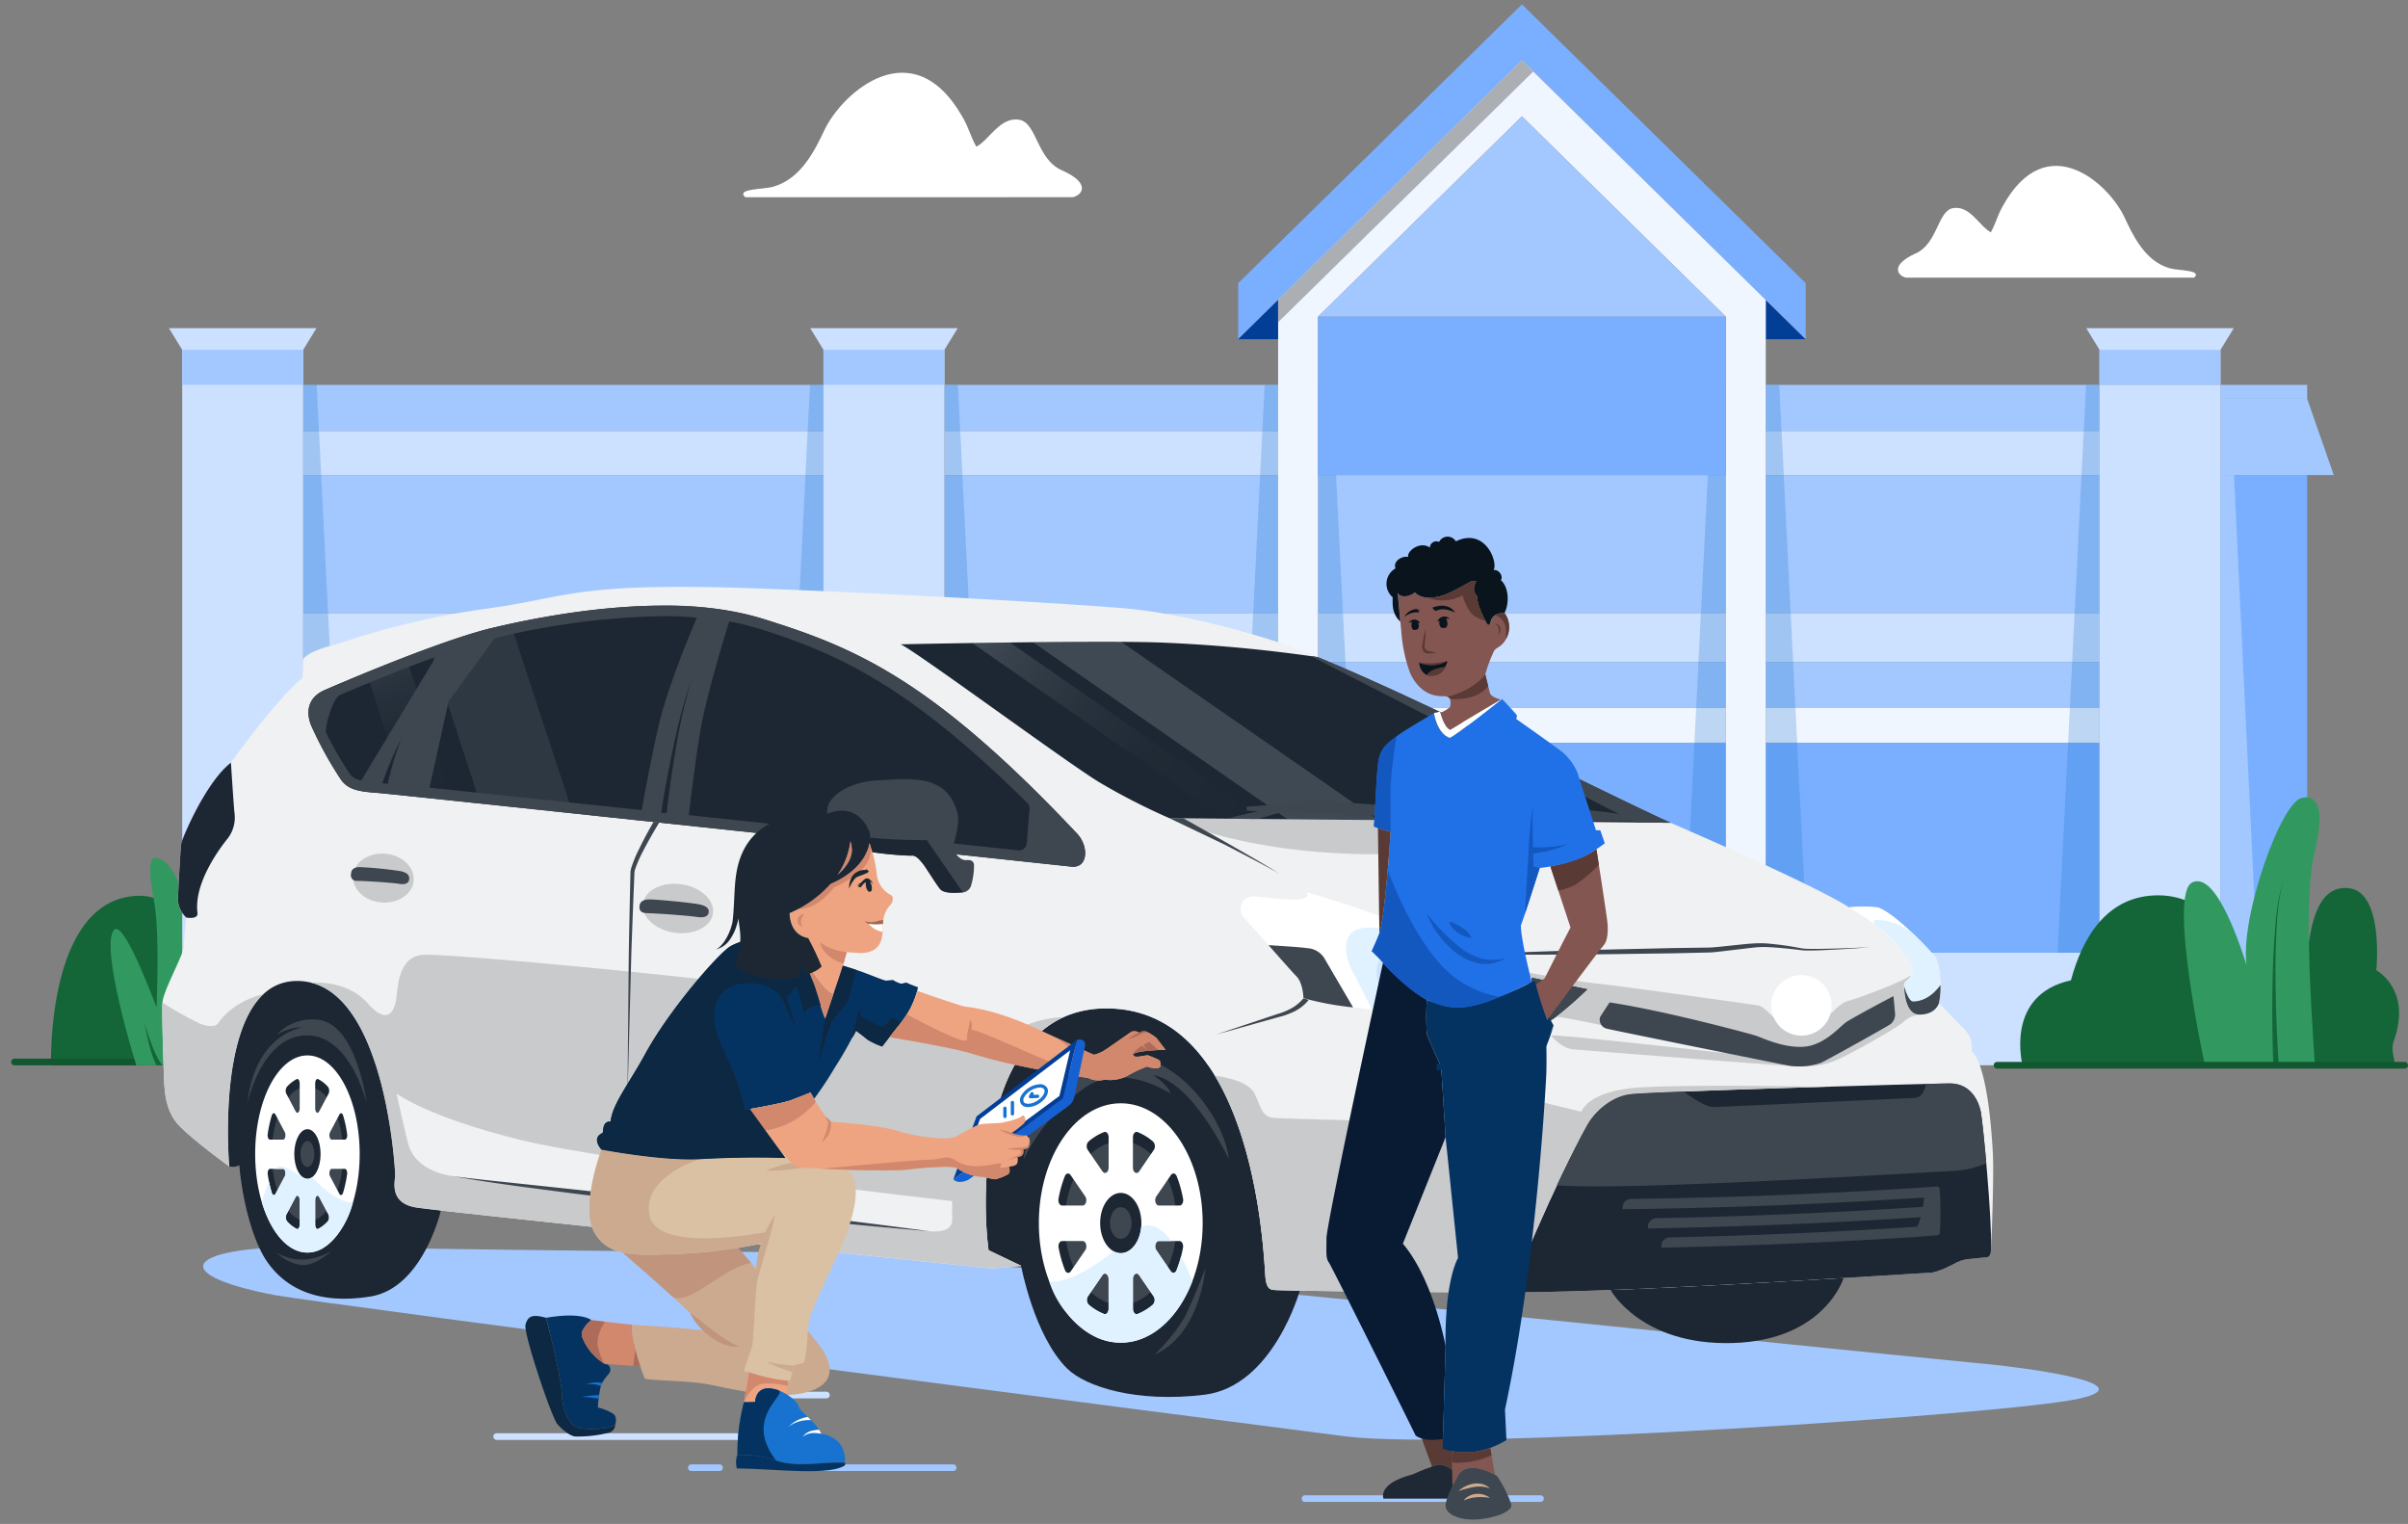 <svg width="177" height="112" fill="none" xmlns="http://www.w3.org/2000/svg"><rect width="100%" height="100%" fill="#808080" stroke="none"/><g clip-path="url(#a)"><path d="M54.781 14.493c-.718-.637 1.312-.558 2.07-.775 2.066-.592 3.066-2.73 3.764-4.189 1.293-2.7 6.474-7.398 10.15-.903.512.905.522 1.293 1.003 2.157.958-.502 1.746-2.23 3.166-1.978 1.279.228 1.27 2.893 3.103 3.703 2.16.954 1.53 1.815.825 1.985H54.78z" fill="#fff"/><path d="M10.305 65.835c3.595 0 7.176 6.12 7.069 8.557 0 0 6.235-.76 5.803 3.9H3.751s-.383-12.457 6.554-12.457z" fill="#146639"/><path d="M13.473 78.295H1.067a.245.245 0 0 1 0-.49h12.406a.244.244 0 1 1 0 .49z" fill="#115730"/><path d="M20 71.516c-1.336-1.072-2.373 1.402-2.373 1.402s.484-5.609-1.085-5.853c-1.57-.244-1.886 3.943-2.012 5.37-.036.412-.069.82-.098 1.223a38.789 38.789 0 0 1-.174-2.386c-.224-5.418-1.495-7.682-2.43-8.113-.72-.33-1.085-.004-.496 3.13.289 1.53.289 4.638.175 7.75-1.17-3.068-2.67-6.527-3.186-5.616-.704 1.237.747 6.637 1.402 8.88.175.61.292.99.292.99h8.442c-.016-.39-.033-.837-.057-1.357-.147-3.29 2.463-4.725 1.6-5.42z" fill="#319960"/><path d="M11.506 78.291a3.423 3.423 0 0 1-.177-.376 8.004 8.004 0 0 1-.3-.903 19.143 19.143 0 0 1-.403-1.834c.172.6.366 1.194.594 1.77.11.286.238.566.382.838.093.183.211.354.35.505h-.446z" fill="#146639"/><path d="M132.727 24.93h-2.935v-2.885l2.935 2.885z" fill="#033E96"/><path d="M132.727 24.93v-4.116L111.87.321 91.012 20.814v4.116L111.87 4.435l20.857 20.495z" fill="#7AAFFF"/><path d="M163.213 70.018H13.394v8.273h149.819v-8.273z" fill="#CCE0FF"/><path d="M60.529 28.285H22.284v3.393H60.53v-3.393z" fill="#A3C8FF"/><path d="M60.529 31.678H22.284v3.237H60.53v-3.237zM60.529 45.053H22.284v3.605H60.53v-3.605z" fill="#CCE0FF"/><path d="M60.529 48.658H22.284v3.374H60.53v-3.374z" fill="#A3C8FF"/><path d="M60.529 52.032H22.284v2.551H60.53v-2.551z" fill="#fff"/><path d="M60.529 54.583H22.284V70.02H60.53V54.583zM93.95 54.583H69.42V70.02h24.53V54.583zM154.323 54.583h-24.531V70.02h24.531V54.583zM126.858 54.583H96.882V70.02h29.976V54.583z" fill="#7AAFFF"/><path d="M60.529 34.915H22.284v10.139H60.53v-10.14z" fill="#A3C8FF"/><path opacity=".24" d="M22.284 70.019V28.285h.993l2.09 41.734h-3.083z" fill="#1773CF"/><path d="M22.284 28.285h-8.89v41.734h8.89V28.285zM22.284 28.285h-8.89v-2.573l-.978-1.594h10.846l-.978 1.594v2.573z" fill="#CCE0FF"/><path d="M22.284 25.712h-8.89v2.573h8.89v-2.573zM93.95 28.285H69.42v3.393h24.53v-3.393z" fill="#A3C8FF"/><path d="M93.95 31.678H69.42v3.237h24.53v-3.237zM93.95 45.053H69.42v3.605h24.53v-3.605z" fill="#CCE0FF"/><path d="M93.95 48.658H69.42v3.374h24.53v-3.374z" fill="#A3C8FF"/><path d="M93.95 52.032H69.42v2.551h24.53v-2.551z" fill="#fff"/><path d="M93.95 34.915H69.42v10.139h24.53v-10.14z" fill="#A3C8FF"/><path opacity=".24" d="M69.42 70.019V28.285h.993l2.09 41.734H69.42zM60.529 70.019V28.285h-.993l-2.09 41.734h3.083zM93.95 70.019V28.285h-.994l-2.09 41.734h3.084z" fill="#1773CF"/><path d="M69.418 28.285h-8.89v41.734h8.89V28.285zM69.419 28.285h-8.89v-2.573l-.978-1.594h10.846l-.978 1.594v2.573z" fill="#CCE0FF"/><path d="M69.418 25.712h-8.89v2.573h8.89v-2.573zM129.793 31.677h24.531v-3.393h-24.531v3.393zM163.214 29.306h6.373v-1.022h-6.373v1.022z" fill="#A3C8FF"/><path d="M163.214 78.291h6.373V34.915h-6.373V78.29z" fill="#7AAFFF"/><path d="M163.214 34.915h8.33l-1.957-5.608h-6.373v5.608z" fill="#A3C8FF"/><path d="M129.793 34.914h24.531v-3.237h-24.531v3.237zM129.793 48.658h24.531v-3.605h-24.531v3.605z" fill="#CCE0FF"/><path d="M129.793 52.032h24.531v-3.374h-24.531v3.374z" fill="#A3C8FF"/><path d="M129.793 54.583h24.531v-2.551h-24.531v2.551zM96.883 54.583h29.975v-2.551H96.883v2.551z" fill="#F0F6FF"/><path d="M129.793 45.053h24.531V34.914h-24.531v10.139z" fill="#A3C8FF"/><path d="M96.882 48.658h29.976v-3.605H96.882v3.605z" fill="#CCE0FF"/><path d="M96.882 52.032h29.976v-3.374H96.882v3.374zM96.882 45.053h29.976V34.914H96.882v10.139z" fill="#A3C8FF"/><path opacity=".24" d="M154.325 70.019V28.285h-.993l-2.091 41.734h3.084z" fill="#1773CF"/><path d="M154.324 70.018h8.89V28.284h-8.89v41.734z" fill="#CCE0FF"/><path d="M154.326 28.285h8.89v-2.573l.978-1.594h-10.846l.978 1.594v2.573z" fill="#CCE0FF"/><path d="M163.212 25.712h-8.89v2.573h8.89v-2.573z" fill="#A3C8FF"/><path d="M96.882 70.018V23.273L111.87 8.549l14.988 14.724v46.745h2.935V22.045L111.87 4.435l-17.923 17.61v47.972l2.935.001z" fill="#F0F6FF"/><path d="M96.882 23.273 111.869 8.55l14.988 14.724H96.882z" fill="#A3C8FF"/><path d="M91.012 24.93h2.935v-2.885l-2.935 2.885z" fill="#033E96"/><path opacity=".24" d="M129.792 70.019V28.285h.993l2.09 41.734h-3.083z" fill="#1773CF"/><path d="M163.214 78.291V34.915h.993l2.09 43.376h-3.083z" fill="#A3C8FF"/><path opacity=".24" d="M96.882 70.019V28.285h.993l2.09 41.734h-3.083z" fill="#1773CF"/><path d="m93.947 22.045 17.923-17.61.828.829-18.75 18.422v-1.64z" fill="#ABAFB3"/><path opacity=".24" d="M126.859 70.019V28.285h-.993l-2.091 41.734h3.084z" fill="#1773CF"/><path d="M126.858 23.273H96.882v11.642h29.976V23.273z" fill="#7AAFFF"/><path d="M158.647 65.802c3.93 0 6.451 4.031 6.336 6.475 0 0 7.758-.23 7.735 6.015h-24.049s-1.364-5.162 3.554-6.245c.843-3.123 2.633-6.245 6.424-6.245z" fill="#146639"/><path d="M175.95 76.528c-.229.637.067 1.257.094 1.763h-7.065c.067-1.605.181-3.711.403-6.014-.006-.005 0-.005 0-.005.047-.523.101-1.05.162-1.59.206-1.853.52-5.718 3.118-5.406 2.597.312 2.009 6.035 2.009 6.035s2.653 1.396 1.279 5.217z" fill="#146639"/><path d="M170.155 78.29h-8.084s-2.718-12.555-.941-13.43c1.412-.694 2.882 2.58 4.007 6.07-.515-3.479 2.607-12.3 4.156-12.3 0 0 2.013-.705.825 4.066-.49 1.987-.477 6.026-.289 10.071.059 1.45.307 5.196.326 5.522z" fill="#319960"/><path d="M167.097 78.302c-.082-2.297-.099-4.59-.037-6.885.032-1.147.095-2.293.197-3.436.078-1.146.281-2.28.604-3.382a15.783 15.783 0 0 0-.504 3.39 56.912 56.912 0 0 0-.096 3.43c.005 2.289.089 4.578.239 6.86l-.403.023z" fill="#146639"/><path d="M176.755 78.536h-29.963a.246.246 0 0 1-.173-.072.248.248 0 0 1 0-.345.247.247 0 0 1 .173-.072h29.963a.245.245 0 0 1 0 .49z" fill="#115730"/><path d="M146.427 100.29c1.684.161 11.549 1.366 6.348 2.513-5.201 1.147-45.482 3.83-53.895 2.759-8.413-1.071-75.869-9.844-78.656-10.374-8.432-1.603-6.718-3.858 4.69-3.544 5.552.153 30.234.45 35.266.353 5.033-.096 71.569 6.889 86.247 8.293z" fill="#A3C8FF"/><path d="M118.387 94.808c5.724-.217 12.368-.595 17.127-.882 0 0-1.38 4.575-8.135 4.778-6.755.204-8.992-3.896-8.992-3.896zM78.443 100.582c1.322 1.309 5.047 2.541 10.094 1.923 5.048-.618 7.004-7.65 7.004-7.65-1.072-.02-1.712-.036-1.815-.042-.38-.027-.596-.082-.704-.866-.109-.784-.486-19.302-11.23-19.823-9.419-.454-9.782 12.835-9.129 17.762l2.393 1.145s.948 5.136 3.387 7.551z" fill="#1C2733"/><path d="M72.92 93.228s-40.312-4.155-42.339-4.483c-2.027-.329-1.533-1.972-1.533-2.367 0-.394-.757-14.479-7.342-14.277-6.042.185-4.857 13.624-4.857 13.624s-2.97-2.152-3.836-3.175c-.866-1.023-.899-2.45-.93-2.791-.03-.341-.202-5.184-.143-6.073.06-.889 1.57-3.554 1.57-4.117 0-.563.178-2.133.178-2.133a1.966 1.966 0 0 1-.61-1.227c0-.662.193-3.849.236-4.19.042-.343 1.796-4.534 3.656-5.967 0 0 3.424-4.796 5.265-6.218 0 0 .024-1.217.024-1.294 0-.078.21-.643 2.46-1.186a59.004 59.004 0 0 1 11.09-2.627c6.162-.83 6.326-2.03 21.028-1.436 14.702.593 24.822 1.32 25.844 1.417 1.022.097 4.846.461 11.012 2.406s23.227 10.68 29.103 13.357c0 0 10.269 4.404 13.133 6.219a9.126 9.126 0 0 1 2.058 0c.723.144 2.605 1.763 4.16 3.52.412.408.637 2.399.378 3.506 0 0 1.707 1.774 1.93 1.995a1.954 1.954 0 0 1 .477 1.58s1.176.511 1.557 7.532c.083 1.986-.119 6.63-.136 6.997-.017.367-.1.601-.401.601-.3 0-.935.1-1.119.1-.341.02-.675.105-.985.25-.25.15-1.453.769-1.97.769-.518 0-21.501 1.44-30.884 1.44-9.382 0-16.888-.142-17.267-.169-.38-.027-.596-.082-.705-.866-.108-.784-.485-19.302-11.23-19.823-9.419-.454-9.782 12.835-9.128 17.762l2.392 1.145-2.137.199z" fill="#F0F1F2"/><path d="M16.85 85.725s-1.184-13.44 4.858-13.625c6.584-.201 7.342 13.884 7.342 14.278 0 .394-.495 2.037 1.533 2.366.214.035.852.111 1.823.222 0 0-1.316 5.694-5.167 6.317-3.85.622-6.223-.584-7.585-2.529-1.361-1.945-1.976-5.712-2.055-7.115a1.13 1.13 0 0 1-.748.086zM13.692 67.436a1.965 1.965 0 0 1-.61-1.227c0-.663.193-3.85.236-4.191.042-.342 1.796-4.534 3.656-5.966 0 0 .199 3.078.255 3.632a2.541 2.541 0 0 1-.47 1.911c-.5.61-2.522 3.24-2.245 5.486.082.524-.822.355-.822.355z" fill="#1C2733"/><path d="M52.405 67.133c.14-.983-.899-1.942-2.318-2.143-1.42-.2-2.683.434-2.822 1.416-.139.983.9 1.942 2.319 2.143 1.419.2 2.682-.433 2.821-1.416zM30.407 64.725c.084-.99-.845-1.876-2.076-1.982-1.231-.105-2.298.612-2.382 1.601-.085.989.845 1.876 2.076 1.981 1.23.105 2.297-.611 2.382-1.6z" fill="#C8CACC"/><path d="M52.096 66.997c0 .181-.091.509-.86.394-.767-.115-3.102-.27-3.715-.282-.547-.012-.527-.381-.515-.495.013-.114.022-.54.828-.51.805.032 2.938.24 3.523.355.586.114.74.311.739.538zM30.08 64.553c0 .181-.068.51-.714.407-.647-.102-2.61-.219-3.125-.222a.407.407 0 0 1-.441-.487c.008-.115.007-.54.684-.522.993.047 1.983.146 2.965.297.492.105.627.3.63.527z" fill="#3E464F"/><path d="M11.942 73.686c-.06.889.112 5.733.143 6.072.031.34.062 1.768.93 2.791.868 1.024 3.836 3.176 3.836 3.176s-.843-9.568 2.522-12.669c0 0-2.196.476-3.3 2.104-.237.348-.715.303-1.375.075-.95-.46-1.87-.977-2.756-1.55zM72.268 77.744s-1.49-3.158-4.136-3.634c-10.4-1.776-35.423-4.105-37.083-3.936-1.66.17-1.794 2.066-1.897 3.048-.103.983-.578 2.269-2.134.508-1.556-1.76-4.143-1.507-4.143-1.507 5.508 1.383 6.172 13.785 6.172 14.155 0 .394-.494 2.037 1.534 2.366 2.028.329 42.338 4.483 42.338 4.483l2.135-.198-2.392-1.145c-.557-4.196-.376-14.456 5.506-17.129a7.84 7.84 0 0 0-5.9 2.989z" fill="#C8CACC"/><path d="M48.037 60.41c-.44.76-.72 1.283-1.105 2.075-.2.398-.37.81-.51 1.232a2.34 2.34 0 0 0-.078.342s-.106 4.486-.128 6.23l-.096 10.47.281-10.466c.052-1.743.235-6.196.235-6.196.018-.099.043-.196.076-.292.144-.403.316-.795.516-1.173.395-.77.777-1.437 1.228-2.177l-.419-.044z" fill="#3E464F"/><path d="M78.743 63.691c-12.745-1.364-49.62-5.31-50.978-5.415-1.358-.104-2.172-.21-2.72-1.004a27.553 27.553 0 0 1-2.19-3.997c-.412-1.068-.137-2.054.985-2.547 1.123-.492 8.527-3.674 12.355-4.583 3.828-.91 13.153-2.767 19.824-.683 6.672 2.085 12.364 4.329 23.2 15.857.815.924.764 2.505-.476 2.372z" fill="#1C2733"/><path d="m27.173 50.133 2.68 8.353c.896.093 2.056.214 3.421.361l-3.428-10.579c-.923.353-1.823.71-2.63 1.043-.016.28-.027.555-.043.822z" fill="url(#b)"/><path d="m31.574 47.613 3.734 11.447c2.002.21 4.305.458 6.798.721L37.53 45.837c-.495.112-.948.213-1.338.306a45.534 45.534 0 0 0-4.617 1.47z" fill="url(#c)"/><path d="M51.48 53.705c.438-2.659 2.12-8.029 2.12-8.029.739.13 1.47.306 2.186.527 6.054 1.892 11.177 4.363 19.717 12.801a.585.585 0 0 1 .172.46l-.199 2.5a.576.576 0 0 1-.636.53c-6.475-.693-15.666-1.676-24.21-2.587 0 0 .411-3.544.85-6.202zm-24.922 3.648a1.25 1.25 0 0 1-.876-.52 30.502 30.502 0 0 1-1.697-2.944c-.172-.342.485-2.59.996-2.808 1.385-.591 4.29-1.807 7.067-2.815l-5.49 9.087zm6.413-5.802 3.403-4.651a55.85 55.85 0 0 1 12.391-1.614c.82-.005 1.64.034 2.455.116 0 0-2.047 4.71-2.777 7.806-.571 2.42-1.28 6.33-1.28 6.33a9327.899 9327.899 0 0 0-15.587-1.65l1.395-6.337zm15.793-7.04c-5.023 0-10.018 1.028-12.57 1.634-3.829.91-11.232 4.09-12.355 4.584-1.123.493-1.396 1.478-.985 2.546a27.517 27.517 0 0 0 2.19 3.997c.547.794 1.36.9 2.72 1.004 1.359.105 38.235 4.052 50.977 5.416.047.005.095.007.142.008 1.1 0 1.117-1.494.333-2.381-10.837-11.528-16.529-13.771-23.2-15.856a24.683 24.683 0 0 0-7.254-.952h.002z" fill="#3E464F"/><path d="M48.994 59.764c.196-1.667.437-3.333.726-4.989a41.67 41.67 0 0 1 1.124-4.916 41.753 41.753 0 0 0-1.314 4.88 90.307 90.307 0 0 0-.932 4.995l.396.03zM28.503 57.6a23.783 23.783 0 0 1 1.001-3.319 24.34 24.34 0 0 0-1.402 3.29l.401.029z" fill="#1C2733"/><path d="M70.933 63.213c.133.014.662-.117.662.409a5.156 5.156 0 0 1-.233 1.518.72.72 0 0 1-.585.448c-.311 0-1.36.156-1.694-.272-.333-.429-1.09-1.655-1.226-1.811-.136-.156-.468-.645-.818-.623-.563.035-5.336-.312-5.803-1.188a4.153 4.153 0 0 1-.409-2.317c.07-.717 1.361-1.909 3.7-2.026 2.338-.116 5.16-.545 5.88 2.513.137.564-.253 2.103-.39 2.453 0 0 .336.83.916.896z" fill="#3E464F"/><path d="M60.874 60.63c.065.371.187.73.363 1.064.467.876 5.24 1.223 5.803 1.188.35-.022.681.467.818.623.136.155.895 1.383 1.226 1.81.332.429 1.383.273 1.694.273 0 0-2.368-3.414-2.646-3.841 0 0-3.59.006-4.83-.307a19.704 19.704 0 0 1-2.428-.81z" fill="#1C2733"/><path d="M33.31 86.444c3.188.454 26.251 3.361 35.043 4.05.457.035 1.635.07 1.635-.832v-1.389s-24.939-2.816-31.754-4.5c-6.814-1.684-9.087-3.401-9.087-3.401s.728 3.353.932 3.93c.204.578.921 1.813 3.232 2.142z" fill="#F0F1F2"/><path d="M68.352 90.493a583.877 583.877 0 0 0-8.75-1.11l-8.76-1.021-8.767-.958-4.384-.467c-1.461-.154-2.924-.3-4.381-.493 2.895.523 5.815.875 8.73 1.256 2.918.371 5.839.703 8.759 1.047 2.923.313 5.844.641 8.77.932 2.926.29 5.852.575 8.783.814zM95.814 73.364a3.11 3.11 0 0 1-1.031.816c-.278.142-.57.256-.87.34l-.908.303-3.629 1.213 3.69-1.03.923-.258c.318-.073.627-.178.925-.312a3.138 3.138 0 0 0 1.293-.96l-.393-.112z" fill="#3E464F"/><path d="M116.739 72.69s-2.02 1.954-2.948 2.435c0 0-14.581-.64-17.978-1.763 0 0-.032-1.122-.513-1.602s-3.43-3.877-3.877-4.327a.934.934 0 0 1 .866-1.538c1.155.064 4.326.61 3.75-.32 3.32.946 6.574 2.11 9.742 3.481 5.288 2.287 5.865 2.576 6.794 2.768l4.164.865z" fill="#fff"/><path d="M100.63 68.175c-2.279-.023-1.797 2.175-1.17 3.305.382.686 1.384 2.722 1.384 2.722 5.491.597 12.947.925 12.947.925.929-.481 2.948-2.436 2.948-2.436l-4.166-.866c-.929-.193-1.506-.48-6.794-2.768a19.809 19.809 0 0 0-5.149-.882z" fill="#E0F2FF"/><path d="M110.839 74.972c1.769.1 2.952.153 2.952.153.929-.481 2.948-2.436 2.948-2.436l-4.166-.866a3.046 3.046 0 0 1-.386 1.65 9.058 9.058 0 0 1-1.348 1.5zM99.46 74.038a22.501 22.501 0 0 1-3.648-.676s-.033-1.122-.513-1.602c-.25-.25-1.17-1.292-2.058-2.296 0 0 2.32.135 2.832.22a1.579 1.579 0 0 1 1.339.855c.399.684 2.048 3.5 2.048 3.5z" fill="#3E464F"/><path d="M105.281 72.493c-.015.77.21 1.525.644 2.16.985.074 1.95.14 2.846.194.538-.664.821-1.5.799-2.354a3.777 3.777 0 0 0-.559-2.036c-.577-.247-1.268-.546-2.098-.907-.934.326-1.632 1.516-1.632 2.943z" fill="#CCE0FF"/><path d="M106.923 74.725c.637.045 1.257.086 1.848.121.538-.664.822-1.499.799-2.354a3.768 3.768 0 0 0-.559-2.035 275.72 275.72 0 0 1-.742-.32c.888 3.337-1.346 4.588-1.346 4.588z" fill="#A3C8FF"/><path d="M102.578 73.171c.765 0 1.386-.757 1.386-1.691s-.621-1.692-1.386-1.692c-.766 0-1.387.758-1.387 1.692 0 .934.621 1.691 1.387 1.691z" fill="#CCE0FF"/><path d="M146.353 91.82c-.012.368-.1.602-.401.602-.3 0-.935.1-1.119.1-.341.02-.675.105-.985.25-.25.15-1.453.769-1.97.769-.518 0-21.501 1.44-30.884 1.44 0 0 3.382-8.25 5.644-12.238.469-.876 1.654-2.127 3.202-2.325 1.547-.197 21.927-.79 23.475-.79 1.547 0 2.107 1.284 2.272 2.041.165.758.841 7.857.766 10.151z" fill="#1C2733"/><path d="M89.305 79.062c3.447 5.7 3.645 14.353 3.719 14.884.108.783.325.837.7.866.376.028 7.889.17 17.269.17 0 0 3.385-8.252 5.646-12.238.469-.877 1.652-2.125 3.199-2.323.9-.116 8.155-.364 14.384-.55 0 0-9.614-.19-13.585.04-3.971.231-4.397 1.792-4.397 1.792-3.657-.857-12.809-3.21-12.809-3.21-.619.814-1.027 3.924-1.027 3.924s-7.655-.19-8.656-.245c-1-.054-1.008-.694-1.526-1.784-.517-1.09-2.917-1.326-2.917-1.326z" fill="#C8CACC"/><path d="M105.087 76.69v.725a3.556 3.556 0 0 0-2.043 2.514c-.486 1.966-1.361 9.514-1.432 10.169-.071.655-.34 1.213-.947 1.286-.259 0-.746.005-.852 0-.106-.005-.52-.09-.51-.916.012-.827.972-8.122 2.22-10.95 1.249-2.828 3.564-2.828 3.564-2.828z" fill="#1C2733"/><path d="M105.087 76.69s3.294-.417 5.752-.541c0 0-4.184.707-5.752 1.265v-.724zM110.729 71.19l.005.004a9.08 9.08 0 0 0 1.837.628l4.169.869a29.816 29.816 0 0 1-2.332 2.034c1.645.147 12.607 2.698 12.607 2.698s-13.153-1.5-12.994-1.306c.159.194.841.948 1.644 1.008.802.06 15.74 1.252 16.59 1.252a6.397 6.397 0 0 0 2.578-.403c.99-.384 4.731-2.486 5.127-2.912a2.022 2.022 0 0 1 1.125-.492c-.949 0-1.106-1.436-1.125-2.087a.508.508 0 0 1 .229-.442.875.875 0 0 0 .318-.376c-1.187.733-4.255 1.803-4.712 1.916-.473.112-1.159.868-1.159.868l-4.255.338s-.756-.83-1.136-.893c-.38-.062-10.179-1.438-11.837-1.605-1.657-.166-6.679-1.099-6.679-1.099z" fill="#C8CACC"/><path d="M118.311 73.674s-.612.926-.699 1.083a.679.679 0 0 0 .06.519.684.684 0 0 0 .411.32c.49.124 12.706 2.595 13.426 2.729a5.051 5.051 0 0 0 2.347-.214c.454-.213 4.882-2.668 5.122-2.854a.925.925 0 0 0 .304-.888c-.027-.438-.104-1.16-.104-1.16s-3.094 1.628-3.526 1.95c-.484.36-1.592 1.683-3.097 1.773-1.505.09-3.052-.673-3.506-.82-.453-.146-6.776-1.853-10.738-2.438z" fill="#3E464F"/><path d="M132.415 76.113a2.222 2.222 0 1 0 0-4.444 2.222 2.222 0 0 0 0 4.444zM142.524 73.717c.259-1.108.034-3.1-.378-3.506-1.556-1.757-3.437-3.377-4.16-3.52a9.126 9.126 0 0 0-2.058 0s3.335 1.935 4.392 3.9c.33.51.386 1.087-.133 1.45a.531.531 0 0 0-.229.443c.023.65.178 2.086 1.126 2.086 1.224-.001 1.44-.853 1.44-.853z" fill="#fff"/><path d="M142.524 73.717c.26-1.108.035-3.1-.378-3.506a26.276 26.276 0 0 0-1.514-1.571c-1.108-1.057-3.735-1.387-2.675-.56a9.071 9.071 0 0 1 2.363 2.51c.33.51.387 1.088-.133 1.451a.522.522 0 0 0-.228.443c.022.65.178 2.086 1.125 2.086 1.224-.001 1.44-.853 1.44-.853z" fill="#E0F2FF"/><path d="M139.96 72.483c.022.65.178 2.086 1.125 2.086 1.224 0 1.44-.852 1.44-.852.09-.437.126-.882.109-1.328 0 0-.776 1.215-2.013 1.215-.362 0-.661-1.121-.661-1.121zM82.38 95.898c2.272 0 4.115-2.692 4.115-6.013 0-3.321-1.843-6.013-4.116-6.013-2.273 0-4.115 2.692-4.115 6.013 0 3.321 1.842 6.013 4.115 6.013z" fill="#3E464F"/><path d="M76.362 89.885c0 4.858 2.697 8.798 6.022 8.798s6.018-3.94 6.018-8.798c0-4.858-2.693-8.798-6.018-8.798-3.325 0-6.022 3.94-6.022 8.798zm8.822 1.323h1.51c.178 0 .307.245.262.495a9.053 9.053 0 0 1-.474 1.653c-.087.221-.296.259-.422.08l-1.067-1.559c-.167-.245-.048-.669.19-.669zm-.19-3.276 1.075-1.572c.126-.18.336-.142.423.08.21.539.368 1.097.47 1.666.045.25-.083.495-.261.495h-1.517c-.239 0-.358-.424-.19-.669zm-1.718 6.063c0-.348.287-.523.458-.278.338.5.79 1.158 1.063 1.554a.507.507 0 0 1-.058.619 3.98 3.98 0 0 1-1.124.682c-.171.066-.339-.124-.339-.381v-2.196zm0-10.418c0-.254.168-.442.339-.376.416.167.802.402 1.14.697a.502.502 0 0 1 .055.618l-1.076 1.573c-.17.247-.458.075-.458-.273v-2.239zM79.581 88.6h-1.518c-.173 0-.303-.244-.258-.495.1-.568.256-1.125.468-1.662.087-.225.296-.263.422-.082l1.076 1.572c.168.244.048.667-.19.667zm.39 6.67 1.063-1.553c.167-.245.454-.07.454.278v2.194c0 .259-.168.447-.335.381a3.95 3.95 0 0 1-1.128-.682.506.506 0 0 1-.055-.617zm.04-11.373a3.88 3.88 0 0 1 1.144-.696c.167-.066.335.124.335.377v2.236c0 .348-.287.522-.454.273l-1.08-1.573a.506.506 0 0 1 .055-.617zm-1.938 7.311h1.51c.24 0 .358.424.191.669l-1.067 1.558c-.125.179-.334.141-.421-.08a8.796 8.796 0 0 1-.471-1.653c-.051-.249.077-.494.255-.494h.003z" fill="#fff"/><path d="M82.382 92.1c.838 0 1.516-.992 1.516-2.215 0-1.223-.678-2.215-1.516-2.215-.837 0-1.516.992-1.516 2.215 0 1.223.679 2.215 1.516 2.215z" fill="#1C2733"/><path d="M82.381 91.049c.44 0 .797-.521.797-1.164 0-.643-.357-1.164-.797-1.164-.44 0-.796.521-.796 1.164 0 .643.357 1.164.796 1.164z" fill="#3E464F"/><path d="m78.554 96.675.012.016c.6.697 1.34 1.26 2.17 1.654.858.353 1.805.421 2.704.195 1.953-.514 3.347-2.306 4.092-4.095.039-.092.078-.186.112-.282a14.53 14.53 0 0 0-.833-1.83 8.31 8.31 0 0 1-.33 1.023c-.086.22-.295.256-.423.078l-1.067-1.56c-.165-.243-.046-.666.19-.666h.916c-.64-.846-1.416-1.435-2.218-1-.105 1.07-.733 1.892-1.497 1.892a1.082 1.082 0 0 1-.532-.144c-3.056 2.47-4.61 2.25-4.715 2.234.288.92.773 1.769 1.42 2.486zm4.724-2.68c0-.35.283-.524.453-.28.341.5.791 1.16 1.067 1.555a.51.51 0 0 1-.059.619 4.042 4.042 0 0 1-1.124.683c-.17.066-.338-.124-.338-.384v-2.193zM79.97 95.27l1.063-1.555c.165-.244.453-.07.453.28v2.19c0 .26-.167.45-.333.385a4 4 0 0 1-1.129-.683.51.51 0 0 1-.055-.615v-.002z" fill="#E0F2FF"/><path d="M22.598 89.766c1.45 0 2.625-2.217 2.625-4.952s-1.175-4.953-2.625-4.953-2.625 2.218-2.625 4.953c0 2.735 1.175 4.952 2.625 4.952z" fill="#3E464F"/><path d="M22.597 77.568c-2.121 0-3.84 3.244-3.84 7.245 0 4.001 1.719 7.246 3.84 7.246 2.12 0 3.841-3.245 3.841-7.246 0-4-1.72-7.245-3.841-7.245zm-1.665 8.885-.68 1.283c-.08.147-.214.117-.27-.066a9.113 9.113 0 0 1-.301-1.36c-.029-.207.053-.408.165-.408h.964c.153 0 .229.35.122.551zm-.121-2.698h-.968c-.113 0-.195-.202-.165-.407a9.04 9.04 0 0 1 .3-1.373c.055-.182.19-.213.27-.066l.685 1.295c.106.202.03.553-.122.553v-.002zm1.217 6.25c0 .213-.107.368-.216.313a2.52 2.52 0 0 1-.717-.562.514.514 0 0 1-.037-.508c.174-.326.462-.868.678-1.278.109-.202.292-.058.292.229v1.805zm0-8.545c0 .289-.183.43-.292.225l-.687-1.295a.51.51 0 0 1 .035-.508 2.54 2.54 0 0 1 .728-.574c.109-.054.216.1.216.31v1.842zm2.236 1.744.686-1.295c.08-.147.214-.116.27.07.136.448.235.905.297 1.369.03.206-.053.407-.165.407h-.967c-.152.002-.228-.349-.121-.55zm-.163 6.552a2.5 2.5 0 0 1-.719.562c-.107.055-.214-.1-.214-.314v-1.806c0-.289.183-.43.29-.23l.678 1.28a.514.514 0 0 1-.035.508zm.046-9.366-.689 1.295c-.107.206-.289.062-.289-.225v-1.842c0-.21.107-.364.214-.31.277.143.525.338.73.574a.515.515 0 0 1 .034.508zm1.366 5.92a8.87 8.87 0 0 1-.3 1.36c-.055.183-.189.214-.269.067l-.68-1.283c-.107-.202-.031-.551.121-.551h.964c.113-.002.195.201.164.407z" fill="#fff"/><path d="M22.598 86.638c.534 0 .967-.817.967-1.824 0-1.008-.433-1.825-.967-1.825s-.967.817-.967 1.825c0 1.007.433 1.824.967 1.824z" fill="#1C2733"/><path d="M22.596 85.772c.28 0 .508-.429.508-.958 0-.53-.227-.959-.508-.959-.28 0-.508.43-.508.959 0 .53.227.958.508.958z" fill="#3E464F"/><path d="M25.945 88.359c-.067.012-1.06.194-3.008-1.84a.575.575 0 0 1-.339.118c-.488 0-1.961-1.43-2.37-.734h.584c.15 0 .227.348.121.549l-.68 1.284c-.083.147-.215.118-.27-.064a8.36 8.36 0 0 1-.21-.843 14.03 14.03 0 0 0-.532 1.507c.023.08.047.157.072.233.475 1.473 1.364 2.95 2.61 3.373a2.19 2.19 0 0 0 1.725-.16 4.52 4.52 0 0 0 1.384-1.362l.007-.013c.426-.62.733-1.315.906-2.048zm-3.919 1.644c0 .215-.106.372-.215.316a2.57 2.57 0 0 1-.717-.561.517.517 0 0 1-.037-.508c.176-.326.463-.87.68-1.28.109-.2.289-.056.289.231v1.802zm2.076-.247c-.204.23-.448.42-.72.562-.106.054-.213-.102-.213-.316v-1.803c0-.289.183-.431.289-.23l.678 1.278a.517.517 0 0 1-.034.51v-.001z" fill="#E0F2FF"/><path d="M18.192 81.086s.998-4.867 4.274-4.986c3.277-.12 4.488 4.986 4.488 4.986s-.728-5.926-3.657-6.15a3.605 3.605 0 0 0-2.969 1.116s1.105-.647 1.844-.519c-.002 0-3.431.453-3.98 5.553zM24.35 91.95s-1.137 1.1-2.18 1.025a3.2 3.2 0 0 1-1.84-.925s1.708 1.228 4.02-.1zM86.032 80.372s-3.506-2.36-6.266-.44a13.734 13.734 0 0 0-4.515 5.262s.459-5.18 4.978-7.189c5.133-2.281 9.77 3.846 10.097 7.189 0 0-2.68-5.733-5.575-6.175-.002 0 1.097.668 1.28 1.353zM88.601 93.227s-.357 4.822-3.727 6.33c0 0 1.624-1.567 2.31-2.973.481-.981 1.417-3.357 1.417-3.357zM137.444 69.62c-1.217.05-2.434.098-3.65.117-.303.003-.608.005-.91-.004a4.304 4.304 0 0 1-.445-.033l-.45-.086a23.18 23.18 0 0 0-1.815-.247 7.568 7.568 0 0 0-.928-.045c-.311.01-.615.033-.92.058l-1.817.19c-.302.03-.602.064-.899.07l-.913.013-1.825.026c-2.434.061-4.867.101-7.3.179-2.434.078-4.867.157-7.301.28 2.436.034 4.872.028 7.308.014 2.435-.014 4.871-.06 7.306-.087l1.827-.042.912-.02c.312-.011.619-.051.92-.083l1.813-.215c.3-.037.602-.073.899-.094.299-.016.598-.014.896.007.604.031 1.208.097 1.812.16l.454.056c.154.016.309.024.465.024.306 0 .611-.008.915-.019a91.267 91.267 0 0 0 3.646-.22zM114.441 87.105s1.526-3.176 2.197-4.362c.469-.876 1.655-2.127 3.202-2.325.376-.048 1.861-.119 3.918-.2 0 0 1.477 1.141 2.15 1.141.674 0 14.112-.643 14.83-.668.719-.025.808-1.028.808-1.028.914-.022 1.544-.035 1.77-.035 1.547 0 2.107 1.284 2.272 2.041.073.34.249 1.946.415 3.825a7.105 7.105 0 0 1-2.692.577c-1.715.078-24.107 1.483-28.87 1.034zM119.265 88.871v-.095a.623.623 0 0 1 .586-.66 407.712 407.712 0 0 0 22.506-.912.205.205 0 0 1 .219.192c.072 1.062.078 2.127.016 3.19a.228.228 0 0 1-.211.2l-2.053.165.009-.009c-6.068.382-12.141.633-18.218.756a1.514 1.514 0 0 0 0-.096.617.617 0 0 1 .348-.598.625.625 0 0 1 .235-.062 412.253 412.253 0 0 0 18.226-.787c.103-.226.187-.46.252-.698-6.678.436-13.359.713-20.042.83l-.004-.096a.626.626 0 0 1 .584-.665c6.551-.12 13.093-.396 19.624-.83.041-.247.069-.48.089-.685-7.386.489-14.775.776-22.166.86z" fill="#3E464F"/><path d="m116.351 60.413-30.397-.28s8.807 4.35 24.43 1.898a31.947 31.947 0 0 0 5.967-1.618z" fill="#C8CACC"/><path d="m85.957 60.132 4.063 1.943 2.032 1.057c.672.36 1.356.7 2.003 1.107-.63-.432-1.299-.804-1.956-1.192l-1.987-1.142-3.123-1.764-1.032-.009z" fill="#3E464F"/><path d="M66.201 47.354c1.135.504 12.197 8.685 14.621 10.15a48.217 48.217 0 0 0 5.135 2.628l36.839.339c-5.055-2.304-18.384-9.087-25.936-12.177a111.18 111.18 0 0 0-11.735-1.079c-5.02-.16-18.924.139-18.924.139z" fill="#1C2733"/><path d="m120.209 60.447 2.587.024c-5.054-2.304-18.383-9.087-25.936-12.178 0 0-.184-.028-.52-.075l23.869 12.23z" fill="#3E464F"/><path d="m71.456 47.256 18.567 12.913 2.866.028-18.645-12.98c-.97.011-1.912.027-2.788.039z" fill="url(#d)"/><path d="m75.928 47.198 18.71 13.014 6.682.062-18.903-13.1c-1.911-.011-4.22 0-6.49.024z" fill="url(#e)"/><path d="m92.449 60.19 1.662-.481 12.144.415.012-.345s-4.112-.657-7.27-.774c-.992-.1-2.643-.26-2.728-.245-.031.005-.565.126-1.343.302-1.835.092-3.286.232-3.286.232l-.01.282.84.045-2.416.552 2.395.018zm3.748-1.18.169-.056.43.041c-.201.004-.4.01-.6.016zM110.009 60.365l10.076-.013-.009-.346a35.759 35.759 0 0 0-6.079-.608c-.825-.045-2.193-.116-2.262-.097-.025.007-.46.157-1.09.374-1.506.191-2.694.41-2.694.41l-.004.233 2.062.047zm1.68-.81.136-.066.357.018c-.166.015-.33.031-.493.048z" fill="#3E464F"/><path d="M65.444 66.512c-.288.308-.47.7-.518 1.12-.01.068-.014.137-.02.215-.004.02-.004.039-.01.059v.029c-.004.161-.01.347-.02.543-.048.724-.263 1.541-1.628 1.57l-1.008-.068-.283.992s-.23.793-.597 1.806c-.03.078-.063.176-.098.288a2.77 2.77 0 0 1-.694-.552 13.382 13.382 0 0 1-1.444-2.06 7.854 7.854 0 0 1-.264-.337c.26-.572.538-1.174.538-1.174-1.402-.248-1.355-1.83-1.355-1.83a8.472 8.472 0 0 0 3.008-2.157c1.277-.533 2.599-1.54 2.846-3.013.02.05.04.098.054.142.25.71.418 1.447.5 2.196a1.93 1.93 0 0 0 1.046 1.507c.168.093.197.43-.053.724z" fill="#EEA480"/><path d="M67.48 72.559c-.235 1.037-.72 2-1.414 2.806-.684.798-1.22 1.545-1.22 1.545a5.19 5.19 0 0 1-1.089-.513 15.6 15.6 0 0 0-.85-.655c-.465.938-.983 1.85-1.551 2.73-.464.787-.969 1.55-1.512 2.284l-.269-.46s-.533.225-1.443.567c-.572.22-3.009.646-3.009.646l2.603 3.6c-2.211-.088-4.672-.01-6.261.083-2.764.156-7.25-.701-7.25-.701s-.778-.837.054-1.209c.147-.068-.083-.856.618-.866.117-1.252 1.355-2.783 2.549-4.97 1.78-3.263 5.362-7.347 6.217-7.875.855-.529 2.984-.93 2.984-.93a1.36 1.36 0 0 1 1.072-.37c.386.78.862 1.512 1.42 2.181.297.94.635 1.698.713 1.903.165.435.475 1.516.475 1.516.087.338.2.669.337.99 0-.004.002-.007.005-.01.074-.142 1.301-3.879 1.301-3.879l.964.304c.768.244 2.166.846 2.22.792 0 0 .395-.03.489-.05.186.125.392.218.608.276.103 0 .371-.115.434-.06.063.053.805.325.805.325z" fill="#053361"/><path d="M54.303 105.825H36.496a.247.247 0 0 1-.167-.415.25.25 0 0 1 .167-.075h17.807a.247.247 0 0 1 .167.415.25.25 0 0 1-.167.075z" fill="#CCE0FF"/><path d="M64.845 76.91a5.118 5.118 0 0 1-1.09-.51c-.235-.212-.849-.657-.849-.657s.14-.5.26-1.107c0 0 1.437.835 1.699.815.261-.02.542-.543.642-.643.1-.101.53.298.731.338-.1.122-1.393 1.765-1.393 1.765z" fill="#0D2842"/><path d="M60.746 102.773H57.39a.248.248 0 0 1-.173-.071.247.247 0 0 1 0-.346.245.245 0 0 1 .173-.072h3.356a.244.244 0 0 1 .245.245.246.246 0 0 1-.072.173.247.247 0 0 1-.172.071z" fill="#CCE0FF"/><path d="M70.064 108.113H59a.25.25 0 0 1-.172-.072.248.248 0 0 1 0-.346.236.236 0 0 1 .172-.071h11.064a.236.236 0 0 1 .226.151.24.24 0 0 1 0 .187.254.254 0 0 1-.053.079.25.25 0 0 1-.173.072zM52.889 108.113h-2.086a.245.245 0 0 1 0-.489h2.086a.243.243 0 0 1 .172.417.244.244 0 0 1-.172.072z" fill="#A3C8FF"/><path d="M52.028 97.828c-1.738-.264-5.565-.466-5.565-.466-.113 1.436.94 3.969.94 3.969.928.156 3.219.15 4.603.401 1.218.221 4.925 1.188 7.176.619 2.252-.569 1.943-1.935 1.444-2.881-.487-.926-5.302-6.486-6.37-7.758a35.434 35.434 0 0 1-4.233.43c-1.722.059-3.15.16-4.265-.09.003.002 4.955 4.24 6.27 5.776z" fill="#CCAA8F"/><path d="M44.742 100.978a.47.47 0 0 0 .12-.341.463.463 0 0 0-.16-.324c-.075-.048-.203-.041-.276-.091a4.034 4.034 0 0 1-1.636-1.971c-.18-.557.68-1.227.68-1.227s-.654-.628-3.333-.174c0 0 1.099 4.157 1.158 5.596.06 1.439.64 2.351 1.202 2.483.742.175 2.186.138 2.72-.217 0 0 .192-.522-.124-.793a3.745 3.745 0 0 0-1.144-.476c.021-.573.104-1.142.248-1.697a3.93 3.93 0 0 1 .545-.768z" fill="#053361"/><path d="M40.139 96.85s1.098 4.157 1.158 5.596c.06 1.438.64 2.351 1.202 2.483.742.175 2.185.138 2.72-.217a.615.615 0 0 1-.454.578 9.202 9.202 0 0 1-2.456.285c-.443-.029-1.023-.549-1.343-.914-.409-.466-2.512-6.675-2.337-7.308.176-.632.486-.78 1.51-.504z" fill="#0D2842"/><path d="m57.909 101.471-.124 2.151-3.1-.568.382-2.201c.924.301 1.877.508 2.842.618z" fill="#EEA480"/><path d="m54.684 103.054.382-2.201a14.47 14.47 0 0 0 2.843.619l-.023.398a5.067 5.067 0 0 0-1.87-.168c-.85.177-1.332 1.352-1.332 1.352z" fill="#D1886D"/><path d="M62.112 107.505c-1.673-.103-3.379.388-5-.149a.154.154 0 0 0-.052-.012 8.013 8.013 0 0 0-2.222-.413 7.432 7.432 0 0 0-.517 0h-.116a14.844 14.844 0 0 1 .478-3.877c.277 0 .542-.006.82-.019a1.29 1.29 0 0 1 .206-.64.88.88 0 0 1 .124-.136.931.931 0 0 1 .653-.226 1.492 1.492 0 0 1 .348.039l.097.02c.04.012.078.019.117.032.057.015.113.035.167.058.007 0 .02 0 .02.007.005 0 .01.002.013.006.762.288 1.485.911 1.485 1.278.187.239.794.821.878.898.217.199.408.425.569.672.058.083.168.304.18.33 1.752.316 1.752 1.589 1.752 2.132z" fill="#1773CF"/><path d="M57.06 107.344a8.013 8.013 0 0 0-2.222-.413 7.432 7.432 0 0 0-.517 0h-.116a14.844 14.844 0 0 1 .478-3.877c.277 0 .542-.006.82-.019a1.29 1.29 0 0 1 .206-.64.88.88 0 0 1 .124-.136.931.931 0 0 1 .653-.226 1.492 1.492 0 0 1 .348.039l.097.02c.04.012.078.019.117.032.05.012.1.027.148.045a.192.192 0 0 1 .039.02c.005 0 .01.002.013.006.549.348-2.617 2.067-.188 5.149z" fill="#053361"/><path d="M60.362 105.373a2.8 2.8 0 0 0-.646-.052 1.232 1.232 0 0 0-.717.289c.161-.235.407-.399.685-.459.17-.038.343-.064.517-.08.062.096.115.197.161.302zM59.611 104.371a2.76 2.76 0 0 0-.684.052 2.348 2.348 0 0 0-.956.426c.256-.259.568-.458.91-.581a2.49 2.49 0 0 1 .488-.13c.084.072.159.156.242.233z" fill="#fff"/><path d="M54.198 106.929a8.137 8.137 0 0 1 2.912.424c1.626.536 3.33.045 5 .151a.296.296 0 0 1-.01.198c-1.243.789-5.23.232-7.934.225a1.649 1.649 0 0 1 .032-.998z" fill="#053361"/><path d="M44.156 101.865a1.815 1.815 0 0 0-.517-.131 2.244 2.244 0 0 0-.562.011c.18-.068.37-.113.561-.134.206-.022.415-.013.619.025l-.1.229zM44 102.796a6.245 6.245 0 0 0-1.234-.122c.416-.088.84-.134 1.265-.138l-.03.26z" fill="#1773CF"/><path d="M50.707 96.482c.315.22.606.446.894.673.287.227.569.454.86.666.57.45 1.187.835 1.842 1.147a2.479 2.479 0 0 1-1.136-.186 4.373 4.373 0 0 1-1-.57 5.421 5.421 0 0 1-.83-.784 4.06 4.06 0 0 1-.63-.946zM55.222 92.825c-.423-.482-.763-.87-.965-1.11a35.436 35.436 0 0 1-4.233.43c-1.722.058-3.15.16-4.265-.09 0 0 1.84 1.575 3.576 3.153 1.11 1.01 3.886-2.13 5.887-2.383z" fill="#C0947D"/><path d="M55.137 100.869c.863.294 1.755.493 2.661.595l.277.017s.117-.43.301-1.063c.062-.213.67-.118.746-.371.298-.996.143-2.551.491-3.457.696-1.81 2.408-5.202 2.631-5.965.223-.763 1.621-4.197-.477-4.96-2.098-.763-7.535-.636-10.302-.476-2.766.159-7.249-.701-7.249-.701s-1.602 4.243-.505 6.122c1.096 1.879 3.235 1.636 6.314 1.532 2.09-.093 4.17-.362 6.216-.803-.591 1.208-.681 3.682-.855 6.456-.02.32-.042.644-.065.97-.021.3-.612 1.707-.637 2.009l.453.095z" fill="#DAC1A4"/><path d="M56.96 89.317c-.16.857-.403 1.661-.633 2.47-.238.81-.462 1.601-.694 2.44a5.808 5.808 0 0 1 .225-2.576c.123-.414.274-.819.454-1.211.175-.397.393-.773.649-1.123z" fill="#CCAA8F"/><path d="M56.484 90.516s-8.187 1.691-8.743-1.199c-.557-2.89 3.721-4.124 3.721-4.124-2.766.159-7.248-.701-7.248-.701s-1.602 4.243-.506 6.122c1.096 1.879 3.235 1.636 6.314 1.532 2.09-.093 4.17-.362 6.216-.803l.246-.827zM56.294 86.036a9.275 9.275 0 0 1 3.636-.743 3.35 3.35 0 0 1 1.243.203c-.419.038-.812.115-1.214.178-.4.071-.802.128-1.204.188-.815.125-1.638.183-2.461.174z" fill="#CCAA8F"/><path d="M47.06 100.419c-.296-.868-.67-2.17-.6-3.056l-2.99-.339s-.86.67-.68 1.227c.314.812.883 1.5 1.622 1.961.055.037 2.269.188 2.649.207z" fill="#D1886D"/><path d="M46.543 100.387c.369.025.13.009.52.032-.12-.349-.252-.768-.362-1.201l-.158 1.169zM44.412 100.213a4.013 4.013 0 0 1-1.621-1.96c-.18-.557.68-1.227.68-1.227l.989.112s-.648.984-.52 1.732c.079.472.239.926.472 1.343z" fill="#AC6C59"/><path d="M58.254 100.839a10.794 10.794 0 0 1-1.96-.779c.693.169 1.4.272 2.111.308l-.15.471z" fill="#CCAA8F"/><path d="M85.123 78.496a1.631 1.631 0 0 1-.802-.113c-.499.183-.98.409-1.439.676a2.708 2.708 0 0 1-1.677.288c-.317.084-.651.078-.964-.02l-.27-.107s-5.018-.695-8.413-1.75c-.069-.02-.142-.045-.225-.07-2.133-.65-2.793-.655-5.366-1.08-.362-.064-.582-.099-.582-.099.034-.043.733-.92.753-.953.19-.229.363-.47.519-.724a6.385 6.385 0 0 0 .758-1.673c0-.005 0-.005.005-.01a.1.1 0 0 1 .01-.034s3.102 1.082 3.47 1.145c.366.064 2.18.17 5.422 1.682.426.2.812.377 1.16.537.005 0 .01.004.014.01.124.053.235.107.348.156 1.492.69 2.177.993 2.44 1.11l.05.02a.807.807 0 0 1 .083.034c.259-.068.507-.171.738-.308.33-.2 1.922-1.34 2.03-1.39a.626.626 0 0 1 .587.108.727.727 0 0 1 .68-.024c.165.102.308.196.401.26a.837.837 0 0 1 .215.2l.608.791s-2.096.006-2.41.33c0 0 .1.207.252.196.152-.01.773-.132.86-.124.277.1.548.215.813.343.092.05.254.525-.068.593z" fill="#EEA480"/><path d="M85.123 78.496a1.631 1.631 0 0 1-.802-.113c-.499.182-.98.408-1.439.675a2.71 2.71 0 0 1-1.677.289 1.75 1.75 0 0 1-.964-.02l-.27-.107s-5.018-.695-8.413-1.751c-.069-.02-.142-.044-.225-.069-1.345-.37-4.153-.87-5.366-1.08-.362-.065-.582-.099-.582-.099.034-.044.733-.92.753-.954.19-.228.363-.47.519-.724.547.294 3.785 2.03 4.28 1.933.269-.054.176-.274.278-.758.103-.485 6.957 3.042 7.622 2.797 1.507-.557-1.082-2.162-1.34-2.313.123.053.234.107.347.156 1.546.69 2.186.99 2.44 1.11l.05.02.039.015a.78.78 0 0 1 .043.02c.26-.068.508-.172.74-.309.33-.2 1.921-1.34 2.03-1.389a.625.625 0 0 1 .586.107.728.728 0 0 1 .68-.024c.165.103.308.196.401.26a.838.838 0 0 1 .215.2l.608.792s-2.096.006-2.41.33c0 0 .1.206.252.195.152-.01.773-.132.86-.124.277.1.548.215.813.343.092.049.254.523-.068.592z" fill="#D1886D"/><path d="m70.073 86.679 8.07-5.953 1.016-4.3-7.375 5.62-1.71 4.633z" fill="#033E96"/><path d="m72.041 82.236 6.623-5.046-.793 3.356-7.154 5.278 1.324-3.588z" fill="#fff"/><path d="M79.159 76.426c.573-.134.633.261.594.443-.183.85-.712 3.404-.712 3.404-.097.413-.126.726-.466.976l-7.36 5.436s-.708.419-1.142-.006l8.07-5.952 1.016-4.301z" fill="#1561D4"/><path d="M75.52 84.32a3.027 3.027 0 0 1-.435.113.43.43 0 0 1-.01.42.608.608 0 0 1-.298.143.835.835 0 0 1-.015.528c-.117.186-.49.2-.597.225 0 0 .137.371-.044.538a3.821 3.821 0 0 1-.944.382c-.151.019-.812-.171-.973-.176a3.489 3.489 0 0 1-1.913-.676c-.381-.141-2.265-.019-3.634.142-1.37.162-7.658-.066-8.072-.215-.813-.291-3.463-4.236-3.463-4.236s2.436-.425 3.009-.646c.91-.342 1.443-.567 1.443-.567.404.755.872 1.473 1.4 2.147 0 0 3.32.172 4.994.675 1.673.504 3.645.677 4.207.445.491-.202 1.54-.885 1.908-.939.367-.053 1.289-.08 1.44-.094.153-.014 1.346-.25 1.615-.528.098-.124.391.279.123.572a6.828 6.828 0 0 1-.98.74c.29.108.595.168.904.176a.876.876 0 0 0 .24-.044s.26.142.26.347a.726.726 0 0 1-.165.529z" fill="#EEA480"/><path d="M75.194 84.376c.03.074.047.152.05.232a.435.435 0 0 1-.058.24.35.35 0 0 1-.193.153 1.114 1.114 0 0 1-.2.052l.006-.002-.739.212.695-.325.008-.003a.97.97 0 0 0 .167-.073c.056-.033.077-.052.094-.098a.345.345 0 0 0-.047-.277l.217-.111z" fill="#D1886D"/><path d="M75.682 83.792a.754.754 0 0 1-.068.528.23.23 0 0 1-.135.096l-.127.037-.25.063h-.015a5.833 5.833 0 0 1-1.064-.084c.35-.06.706-.089 1.06-.085h-.014l.247-.047c.085-.023.165-.025.197-.063.089-.134.147-.286.17-.445zM75.422 83.445a.926.926 0 0 1-.525.095 2.71 2.71 0 0 1-.522-.105 5.723 5.723 0 0 1-.958-.425c.343.059.681.146 1.01.262.316.127.655.186.995.173zM56.233 83.09c-.622-.854-1.11-1.582-1.11-1.582s2.435-.425 3.008-.646c.91-.342 1.443-.567 1.443-.567s.165.298.39.679a5.883 5.883 0 0 1-3.73 2.115zM74.122 86.287a3.823 3.823 0 0 1-.945.381c-.151.02-.812-.17-.973-.176a3.489 3.489 0 0 1-1.913-.675l-.01-.005-.043-.01c-.549-.117-2.265 0-3.581.157-.94.113-4.158.04-6.242-.063 0 0 6.834-.656 7.993-.67h.108c.582-.025 1.137-.351 1.69.038 1.219.86 3.076.206 3.16.244.356-.053.24.119.165.206-.182.206.636.036.636.036s.135.37-.045.537z" fill="#D1886D"/><path d="M62.645 76.27c.052-.37.131-.737.236-1.096.054-.177.103-.355.165-.53.058-.18.126-.356.202-.528.022.38-.023.76-.132 1.125a3.416 3.416 0 0 1-.47 1.03z" fill="#0D2842"/><path d="M60.412 83.927c.124-.235.229-.48.313-.731.081-.242.133-.492.155-.746l.02.05a3.112 3.112 0 0 1-.253-.454c.141.102.274.215.396.34l.013.013.007.036c.023.144.022.29-.003.434-.022.142-.061.28-.118.412-.113.26-.296.484-.53.646zM71.072 76.424c.006-.257.037-.513.093-.764l.08-.362c.029-.123.047-.249.054-.375.084.111.13.246.133.385a1.64 1.64 0 0 1-.36 1.115z" fill="#D1886D"/><path d="M83.269 77.491c.22-.192 1.206-.27 1.844-.317a8.541 8.541 0 0 0-.638-.592s-.94.38-1.206.91zM82.912 76.367c.158-.124.327-.233.505-.326.175-.095.355-.18.539-.255l.01-.005h.007a.477.477 0 0 1 .426.1.523.523 0 0 0-.206-.009.842.842 0 0 0-.192.052l.016-.005a5.42 5.42 0 0 1-.536.26c-.183.08-.374.143-.569.188z" fill="#AC6C59"/><path d="m84.018 76.704.257.452-.39-.345.133-.107z" fill="#D1886D"/><path d="M61.555 64.297c.533-.75.86-1.628.948-2.544.39 1.062-.21 1.928-.948 2.544z" fill="#EEA480"/><path d="M61.555 64.297c.533-.75.86-1.628.948-2.544.39 1.062-.21 1.928-.948 2.544z" fill="#D1886D"/><path d="M61.32 65.212c-1.09 1.345-2.029 1.612-2.64 1.587a8.03 8.03 0 0 0 2.373-1.842c1.284-.536 2.605-1.548 2.85-3.031.019.053.038.106.051.16.212.897-.216 2.036-2.634 3.126zM59.12 67.18a1.123 1.123 0 0 0-.244.448c-.008.17.023.341.091.498a.93.93 0 0 1-.142-.076 1.034 1.034 0 0 1-.11-.121.459.459 0 0 1 .105-.64.497.497 0 0 1 .3-.109z" fill="#D1886D"/><path d="M62.419 65.31c.105-.299.272-.573.49-.804.24-.153 1.067-.35.926-.5a2.478 2.478 0 0 1-.194-.157.124.124 0 0 0 .041.097 1.118 1.118 0 0 0-1.024.43c-.175.28-.258.606-.24.935zM64.194 64.982a.531.531 0 0 0-.25-.183.86.86 0 0 1 .12.289.695.695 0 0 1-.01.391.36.36 0 0 1-.19.068.657.657 0 0 1-.206-.389.798.798 0 0 1-.01-.325c-.25.132-.284.316-.4.372-.124.054-.25-.202-.25-.202.149.124.213.041.213.041-.033.014-.114-.111-.114-.111a.255.255 0 0 0 .208-.073 1.35 1.35 0 0 1 .303-.277c.328-.15.586.4.586.4z" fill="#1C2733"/><path d="M64.927 67.63a2.563 2.563 0 0 0-.028.304 2.974 2.974 0 0 1-1.04-.039.558.558 0 0 1-.303-.193c.69.214 1.023-.113 1.37-.072z" fill="#9F6953"/><path d="M64.898 67.906a.135.135 0 0 1 0 .029c-.008.162-.007.35-.02.542a1.594 1.594 0 0 1-1.02-.58c.1.011.195.025.29.036.25.012.501.003.75-.027z" fill="#fff"/><path d="m62.246 69.978-.246.848s-1.429-.371-1.736-1.567c.586.41 1.27.658 1.982.719z" fill="#D1886D"/><path d="m62.92 71.276-.599 2.351s-.69.799-1.017 1.234c-.446.591-.996 2.965-1.133 3.313 0 0 .225-2.035.48-3.312 0-.004.001-.007.004-.01.073-.142.51-1.534.706-2.075.365-1.01.595-1.804.595-1.804l.964.303z" fill="#0D2842"/><path d="m61.264 73.066-.045.127c-.215.636-.504 1.546-.562 1.659a.016.016 0 0 0-.005.01c-.161-.323-.645-2.07-.812-2.505-.03-.073-.083-.186-.152-.347a14.351 14.351 0 0 1-.562-1.556c.416.73.899 1.42 1.444 2.06.2.22.434.406.694.552z" fill="#D1886D"/><path d="M60.313 73.873a1.251 1.251 0 0 0-1.223.621 10.438 10.438 0 0 0-.548-2.025c-.218.292-.455.57-.709.832l.714 2.357-1.159-2.445a3.118 3.118 0 0 0-2.265-.954c-2.005-.073-3.547 1.531-2.005 4.76 1.54 3.227 1.604 4.573 1.604 4.573l.401-.082 2.603 3.6c-2.211-.088-4.672-.01-6.261.082-2.764.157-7.25-.7-7.25-.7s-.778-.837.054-1.21c.147-.068-.083-.855.618-.865.117-1.253 1.355-2.784 2.549-4.97 1.78-3.263 5.361-7.347 6.217-7.876.855-.528 2.984-.929 2.984-.929a1.36 1.36 0 0 1 1.072-.371c.386.78.862 1.512 1.42 2.182.297.939.635 1.697.713 1.903.165.436.471 1.517.471 1.517z" fill="#0D2842"/><path d="M60.896 59.783c-6.689-.309-6.79 4.184-6.895 5.631-.022.289-.082 2.054-.178 2.444-.252 1.039-.844 1.811-1.237 1.93a1.762 1.762 0 0 0 1.017-.67c.248-.339.434-.718.55-1.12a5.17 5.17 0 0 0 .132-.513c.032.804.434 1.684-.323 3.477 1.427 1.13 3.423 1.177 4.857.82l-.018-1.15s.3.908.499.97c.41-.085.788-.281 1.095-.566a21.887 21.887 0 0 0-.993-2.095c-1.41-.25-1.36-1.83-1.36-1.83a8.486 8.486 0 0 0 3.01-2.152c1.474-.619 3.007-1.865 2.89-3.732-.948-2.442-3.046-1.444-3.046-1.444zm.66 4.513c.53-.75.856-1.626.945-2.54.392 1.059-.211 1.925-.945 2.54z" fill="#1C2733"/><path d="M75.572 81.365a.592.592 0 0 1-.528-.243.604.604 0 0 1 .034-.618 1.724 1.724 0 0 1 1.309-.817.603.603 0 0 1 .571.243c.207.33-.055.847-.592 1.182a1.55 1.55 0 0 1-.794.253zm.86-1.435h-.035a1.484 1.484 0 0 0-1.105.69.384.384 0 0 0-.04.372c.11.18.543.186.985-.089.44-.275.624-.667.513-.845a.36.36 0 0 0-.318-.129z" fill="#1773CF"/><path d="M75.743 80.72a.124.124 0 0 1-.107-.181l.105-.191a.124.124 0 1 1 .214.117l.31-.014a.12.12 0 0 1 .127.117.124.124 0 0 1-.117.128l-.526.023-.006.001zM74.42 81.984a.122.122 0 0 1-.088-.037.125.125 0 0 1-.036-.087v-.849a.124.124 0 0 1 .244 0v.849a.124.124 0 0 1-.12.124zM73.869 82.171a.124.124 0 0 1-.124-.123v-.613a.123.123 0 0 1 .122-.105.124.124 0 0 1 .123.105v.613a.124.124 0 0 1-.121.123z" fill="#1773CF"/><path d="M113.216 110.384h-17.29a.248.248 0 0 1-.173-.071.246.246 0 0 1 0-.346.244.244 0 0 1 .173-.072h17.29a.245.245 0 1 1 0 .489z" fill="#A3C8FF"/><path d="M110.918 46.312a1.94 1.94 0 0 1-.274.753c-.148.231-.352.421-.592.553l-.019.014a.669.669 0 0 0-.289.382 9.453 9.453 0 0 0-.568 1.556c.005.01.323 1.296.338 1.355.073.273.548.412.797.498l-3.712 2.217c-.406-.165-.645-.979-.719-1.253.253-.103.49-.243.701-.416a1.26 1.26 0 0 0 0-.616.337.337 0 0 0-.185-.147 1.281 1.281 0 0 0-.407-.044c-1.149.005-1.951-.792-2.357-1.75a11.208 11.208 0 0 1-.636-3.094 73.952 73.952 0 0 1-.137-1.458c-.058-.666-.124-1.3-.124-1.3.165.352.778.356 1.279-.026.227.233.536.368.861.377 1.091.074 1.859-.43 2.842-.953.244-.133.479-.333.797-.226-.01.015-.416.666.088 1.082-.073.453.371 1.36.597 1.795.044.082.107.298.23.288.048-.005.073-.054.088-.093.034-.082.064-.156.098-.234a.82.82 0 0 1 .176-.28.783.783 0 0 1 .367-.195c.143-.038.292-.05.44-.034a.937.937 0 0 1 .059.082c.072.117.132.24.181.367.085.258.112.53.08.8z" fill="#835652"/><path d="M102.369 43.896c-.026.701.008 1.242.547 1.782a.477.477 0 0 0 .006-.076l-.189-2.04c.161.349.779.359 1.273-.025.23.232.54.366.866.377 1.084.07 1.856-.43 2.839-.949.242-.133.476-.333.793-.231-.007.02-.413.668.092 1.083-.083.507.472 1.587.653 1.93.108.203.211.218.275.068.011-.02.042-.133.053-.16a.787.787 0 0 1 .684-.575c.032-.006.066-.008.102-.015.073-.01.147-.015.22-.014.394-.725.302-1.943-.264-2.409.201-.292-.14-.81-.53-.742.34-.619-.645-3.158-2.775-2.112a.702.702 0 0 0-1.234.042.474.474 0 0 0-.677.42c-.68-.514-1.703.234-1.596.683-.509-.104-1.136.369-.928.84a1.3 1.3 0 0 0-.21 2.123z" fill="#0A141C"/><path d="M110.774 46.817a1.777 1.777 0 0 0-.189-1.769c-.24-.017-.48.039-.689.16a1.174 1.174 0 0 1 .747.749c.135.593-.017 1.199.131.86zM106.39 51.206c.078.027.144.08.186.152 0 0 1.901.256 2.813-.94l-.215-.85s-.794 1.146-2.784 1.638zM104.805 46.225c-.124.4-.214.808-.27 1.222a.71.71 0 0 0 .058.361.382.382 0 0 0 .334.213c.211.003.422-.01.631-.04a5.328 5.328 0 0 0-.604-.14.393.393 0 0 1-.194-.17c-.043-.078-.058-.168-.043-.255.054-.395.083-.792.088-1.19z" fill="#5A3A35"/><path d="M103.787 45.712a.558.558 0 0 0-.034.288.43.43 0 0 0 .133.291c.1.009.2-.002.296-.032a.345.345 0 0 0 .101-.333.528.528 0 0 0-.052-.168c.054.01.107.024.159.04a.48.48 0 0 0-.418-.258.486.486 0 0 0-.432.235.756.756 0 0 1 .247-.063zM106.289 45.474a.6.6 0 0 1 .099.304.471.471 0 0 1-.082.343.853.853 0 0 1-.325.029.375.375 0 0 1-.182-.337.63.63 0 0 1 .019-.193c-.056.023-.11.049-.163.078a.542.542 0 0 1 .395-.373.534.534 0 0 1 .517.163.81.81 0 0 0-.278-.014zM105.527 44.896c.222-.06.552-.289 1.439.13-.063-.08-.473-.803-1.654-.377-.059.022.173.257.215.247zM103.219 45.35c.277-.237.633-.362.998-.348l.063.013a.363.363 0 0 0 .017-.285s-.02.199-.071.199c.006-.068.003-.17-.056-.165a1.078 1.078 0 0 0-.951.586z" fill="#0A141C"/><path d="M107.017 108.207c-.236-.173-.924-.656-1.333-.551a.736.736 0 0 0-.392.21l-.799-2.168a3.527 3.527 0 0 0 1.609.036l.609.918.306 1.555z" fill="#5A3A35"/><path d="M101.658 70.752s-4.156 19.16-4.156 20.263c0 1.104-.056 1.436.18 1.777.237.34 6.238 12.4 6.371 12.71 0 0 .595.524 2.011.259l.195-6.826s-.885-4.874-3.141-7.529l3.141-7.832-.324-5.175s-.956-2.013-1.056-2.415a20.703 20.703 0 0 1 0-2.516s-1.152-.552-3.221-2.716z" fill="#091A33"/><path d="m106.258 83.574-.325-5.175s-.955-2.013-1.056-2.415a20.705 20.705 0 0 1 0-2.516s2.548 1.43 7.713-1.298c0 0 .774 1.683 1.605 3.197-.129.224-.534 1.37-.534 1.37a39.24 39.24 0 0 1 0 2.213c.042-1.036-.542 13.023-3.038 24.647l.108 2.243a6.42 6.42 0 0 1-2.268.853 5.202 5.202 0 0 1-2.423-.22l.216-7.54s-.132-4.442.918-6.485l-.916-8.874z" fill="#053361"/><path d="M114.196 75.368a13.289 13.289 0 0 1-.593 1.656 16.87 16.87 0 0 1-.776 1.58 12.585 12.585 0 0 1-2.093 2.823c.339-.479.68-.949.99-1.444.31-.494.613-.99.891-1.498a48.032 48.032 0 0 0 1.581-3.117zM113.327 78.531c.003.247-.039.493-.123.725a2.038 2.038 0 0 1-.355.645c.001-.498.17-.98.479-1.37h-.001z" fill="#053361"/><path d="m112.705 72.498.84-.606s1.56-3.122 1.897-3.724l-1.479-4.485s2.227-.38 3.382-1.27c0 0 .801 5.073.824 5.54.024.466.025 1.188-.313 1.549-.337.361-4.148 5.495-4.148 5.495l-1.003-2.5z" fill="#835652"/><path d="m114.545 65.45-.583-1.768s2.227-.38 3.382-1.27c0 0 .075.472.179 1.142a11.44 11.44 0 0 1-1.703 1.459 4.707 4.707 0 0 1-1.275.437z" fill="#5A3A35"/><path d="M113.804 75.184a27.611 27.611 0 0 1-1.444-2.933l.463-.16c.266 1.05.593 2.083.981 3.093z" fill="#053361"/><path d="M101.656 70.752c.596.757 2.295 2.306 3.221 2.717 1.913.85 3.107 1.025 7.712-1.297 0 0-.798-3.088-.798-4.161.301-.773 1.384-4.22 1.384-4.22s2.427-.217 3.84-1.159c0 0 .841-.556.943-.657l-.33-.955h-.315s-1.285-4.001-1.396-4.307a4.117 4.117 0 0 0-1.044-1.416c-.482-.388-3.428-2.46-3.428-2.46s.089-.183.035-.289c-.053-.105-1.072-1.179-1.072-1.179s-3.467 2.743-3.842 2.864c0 0-.876-.186-1.163-1.823 0 0-2.29 1.332-2.74 1.7-.45.368-1.193.736-1.353 1.882-.16 1.145-.243 4.09-.324 4.743.391.175.804.298 1.227.368 0 0-.374 6.19-.825 7.491-.133.384-.559 1.308-.559 1.308s.644.616.827.85z" fill="#2070E8"/><path d="M102.214 61.103a4.982 4.982 0 0 1-1.227-.368c.083-.655.165-3.6.324-4.743.16-1.143.903-1.514 1.353-1.882a31.912 31.912 0 0 0-.45 3.762v3.233" fill="#1358BF"/><path d="M101.284 60.853c.297.126.611.21.931.25 0 0-.373 6.19-.824 7.491l-.107-7.74z" fill="#5A3A35"/><path d="M106.782 110.139h-5.087s-.504-1.097 2.158-1.785c.593-.277 1.205-.51 1.832-.698.409-.105 1.097.378 1.333.551-.236.189-.24 1.481-.236 1.932z" fill="#1E2935"/><path d="M109.885 108.39c-.528-.289-2.153-1.022-2.72.098 0 0-.191.323-.401.739l-.054-2.574a6.3 6.3 0 0 0 1.756.042 5.258 5.258 0 0 0 1.077-.276l.342 1.971z" fill="#835652"/><path d="M109.543 106.418a5.32 5.32 0 0 1-1.077.275 6.3 6.3 0 0 1-1.756-.041l.018.836c.999.071 2-.114 2.908-.536l-.093-.534zM109.185 45.615c-.226-.437-.662-1.345-.589-1.799-.504-.416-.097-1.067-.088-1.082-.319-.104-.552.094-.795.229-.985.52-1.754 1.023-2.841.954a3.263 3.263 0 0 0 2.643-.156s.256 1.057.824 1.48c.25.187.54.315.846.374zM109.882 45.872a.33.33 0 0 1 .256.054.374.374 0 0 1 .145.237.68.68 0 0 1-.133.495c.024-.156.028-.315.013-.472a.39.39 0 0 0-.281-.314z" fill="#5A3A35"/><path d="m105.578 78.18 2.719.045-2.683.442-.036-.488z" fill="#053361"/><path d="M107.163 108.49s-.83 1.37-.902 2.092c-.072.721 1.082 1.19 2.38 1.082 1.299-.109 2.553-.59 2.445-1.095a8.566 8.566 0 0 0-1.038-2.079c-.145-.108-2.222-1.298-2.885 0z" fill="#3E464F"/><path d="M107.205 109.586c.151-.145.326-.264.516-.352.191-.094.394-.158.604-.191.215-.032.433-.022.643.03.208.056.396.168.545.323a2.392 2.392 0 0 0-.577-.138 2.977 2.977 0 0 0-.574.026 7.57 7.57 0 0 0-1.157.302zM107.589 110.277c.105-.145.245-.261.407-.337.161-.083.336-.134.517-.148.179-.016.361.002.533.055.171.048.33.129.469.239a4.474 4.474 0 0 0-.981-.051c-.326.03-.645.111-.945.242z" fill="#CCAA8F"/><path d="M110.25 73.262c-2.757 1.138-3.831.89-5.37.206-.925-.412-2.625-1.96-3.22-2.717-.183-.233-.825-.85-.825-.85s.426-.923.559-1.307c.244-.706.465-2.85.618-4.664 0 0 1.972 5.66 4.887 7.883a7.56 7.56 0 0 0 3.351 1.449zM113.951 62.492a6.752 6.752 0 0 0 1.319-.48c-.444.127-.9.207-1.361.239a9.036 9.036 0 0 1-1.227.01l-.02-.727-.012-1.181a7.99 7.99 0 0 1 .056-1.178 7.983 7.983 0 0 0-.178 1.171l-.111 1.18-.325 5.631 1.085-3.365-.457-.098-.026-.97a9.454 9.454 0 0 0 1.257-.232z" fill="#1358BF"/><path d="M104.88 67.157c.73.939 1.571 1.786 2.504 2.524.452.352.968.613 1.52.77.572.13 1.167.12 1.735-.027a2.731 2.731 0 0 1-1.807.402 3.833 3.833 0 0 1-1.737-.75 6.247 6.247 0 0 1-1.312-1.32 6.596 6.596 0 0 1-.903-1.6z" fill="#1358BF"/><path d="M106.532 67.721c.325.108.635.256.923.44.306.183.554.449.717.766a2.222 2.222 0 0 1-.986-.358 1.995 1.995 0 0 1-.399-.35 1.042 1.042 0 0 1-.255-.498z" fill="#1358BF"/><path d="M106.409 48.573a2.425 2.425 0 0 1-2.224.096 5.04 5.04 0 0 0 2.224-.096z" fill="#5A3A35"/><path d="M106.318 48.615a2.355 2.355 0 0 1-1.99.108c-.055-.02.111.873.73.924.866.07 1.117-.495 1.288-.886.085-.191.002-.16-.028-.146z" fill="#0A141C"/><path d="M106.211 49.045a1.085 1.085 0 0 1-1.152.602s-.398.012.088-.308c.28-.185 1.118-.392 1.064-.294z" fill="#5A3A35"/><path d="M110.41 51.367s-3.467 2.743-3.842 2.864c0 0-.876-.186-1.163-1.823l.451-.11s.251 1.142.74 1.342l3.814-2.273zM161.281 20.405c.631-.572-1.154-.501-1.821-.696-1.818-.532-2.698-2.451-3.312-3.761-1.137-2.424-5.696-6.643-8.93-.811-.451.812-.46 1.161-.883 1.936-.843-.45-1.536-2.003-2.786-1.775-1.125.204-1.117 2.597-2.73 3.324-1.901.857-1.346 1.63-.726 1.783h21.188z" fill="#fff"/></g><defs><linearGradient id="b" x1="28.25" y1="48.828" x2="31.741" y2="58.765" gradientUnits="userSpaceOnUse"><stop stop-color="#FAFAFA" stop-opacity=".08"/><stop offset=".166" stop-color="#FAFAFA" stop-opacity=".051"/><stop offset=".526" stop-color="#FAFAFA" stop-opacity=".012"/><stop offset="1" stop-color="#FAFAFA" stop-opacity="0"/></linearGradient><linearGradient id="c" x1="24011.8" y1="1613.68" x2="24194.1" y2="2021.1" gradientUnits="userSpaceOnUse"><stop stop-color="#FAFAFA" stop-opacity=".08"/><stop offset=".166" stop-color="#FAFAFA" stop-opacity=".051"/><stop offset=".526" stop-color="#FAFAFA" stop-opacity=".012"/><stop offset="1" stop-color="#FAFAFA" stop-opacity="0"/></linearGradient><linearGradient id="d" x1="72.499" y1="47.092" x2="91.835" y2="60.34" gradientUnits="userSpaceOnUse"><stop stop-color="#FAFAFA" stop-opacity=".16"/><stop offset=".121" stop-color="#FAFAFA" stop-opacity=".116"/><stop offset=".365" stop-color="#FAFAFA" stop-opacity=".051"/><stop offset=".64" stop-color="#FAFAFA" stop-opacity=".012"/><stop offset="1" stop-color="#FAFAFA" stop-opacity="0"/></linearGradient><linearGradient id="e" x1="60634.7" y1="1530.19" x2="61237.2" y2="2351.35" gradientUnits="userSpaceOnUse"><stop stop-color="#FAFAFA" stop-opacity=".16"/><stop offset=".121" stop-color="#FAFAFA" stop-opacity=".116"/><stop offset=".365" stop-color="#FAFAFA" stop-opacity=".051"/><stop offset=".64" stop-color="#FAFAFA" stop-opacity=".012"/><stop offset="1" stop-color="#FAFAFA" stop-opacity="0"/></linearGradient><clipPath id="a"><path fill="#fff" transform="translate(.822 .32)" d="M0 0h176.177v111.358H0z"/></clipPath></defs></svg>